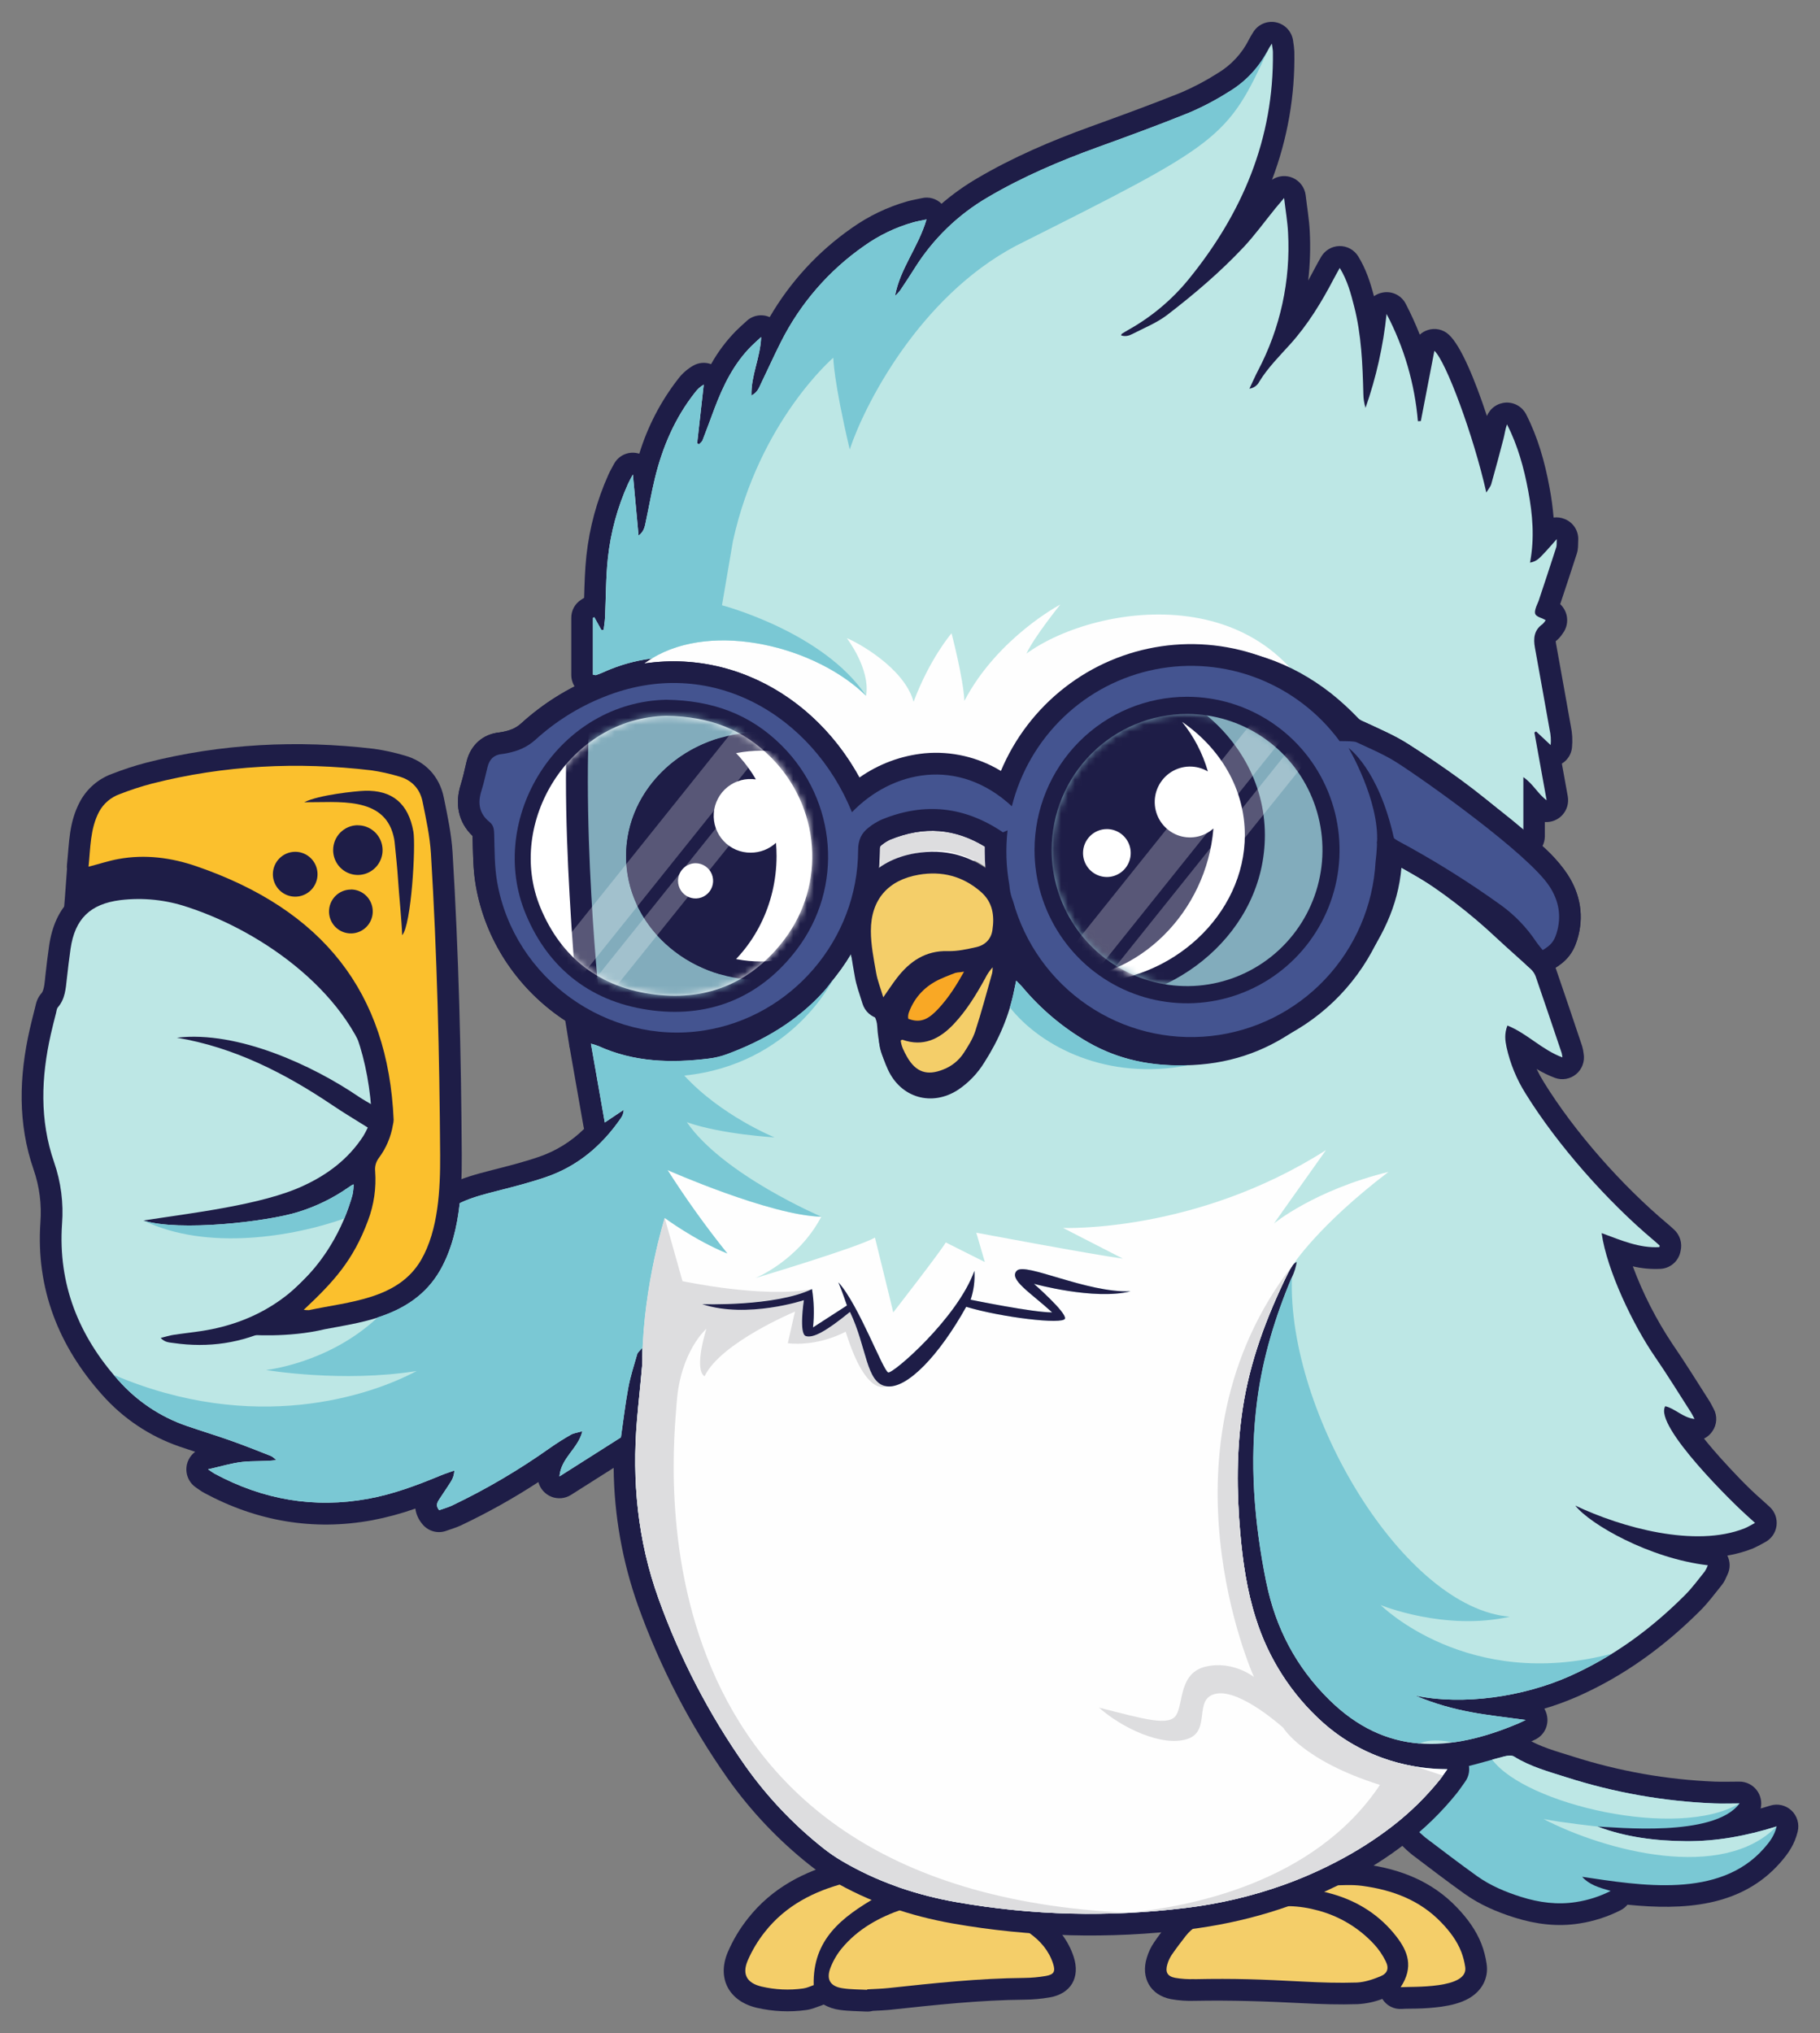 <svg fill="none" height="296" viewBox="0 0 265 296" width="265" xmlns="http://www.w3.org/2000/svg" xmlns:xlink="http://www.w3.org/1999/xlink"><rect x="0" y="0" width="265" height="296" fill="#808080" stroke="none"/><mask id="a" height="41" maskUnits="userSpaceOnUse" width="42" x="77" y="104"><path d="m97.025 104.202c-14.09.301-23.452 15.577-18.339 27.924 3.015 7.283 8.65 11.695 16.738 12.667 7.781.933 14.137-1.901 18.764-8 6.138-8.097 5.245-19.362-1.97-26.58-3.935-3.938-8.76-5.917-15.194-6.011z" fill="#fff"/></mask><mask id="b" height="41" maskUnits="userSpaceOnUse" width="40" x="153" y="103"><path d="m172.838 103.934c3.9 0 7.712 1.161 10.955 3.337 3.243 2.177 5.77 5.271 7.263 8.89 1.493 3.62 1.884 7.603 1.123 11.446-.76 3.843-2.638 7.373-5.396 10.144-2.757 2.77-6.271 4.657-10.096 5.422-3.824.764-7.789.372-11.392-1.127s-6.683-4.039-8.85-7.296c-2.166-3.258-3.323-7.088-3.323-11.006 0-5.254 2.077-10.293 5.775-14.008s8.713-5.802 13.943-5.802" fill="#fff"/></mask><mask id="c" height="41" maskUnits="userSpaceOnUse" width="42" x="77" y="104"><path d="m97.025 104.202c-14.09.301-23.452 15.577-18.339 27.924 3.015 7.283 8.65 11.695 16.738 12.667 7.781.933 14.137-1.901 18.764-8 6.138-8.097 5.245-19.362-1.97-26.58-3.935-3.938-8.76-5.917-15.194-6.011z" fill="#fff"/></mask><mask id="d" height="41" maskUnits="userSpaceOnUse" width="40" x="153" y="103"><path d="m172.206 103.95c-13.622.29-22.672 15.069-17.73 26.989 2.911 7.041 8.364 11.31 16.181 12.246 7.524.899 13.669-1.838 18.133-7.735 5.946-7.809 5.075-18.71-1.894-25.695-3.805-3.808-8.468-5.722-14.69-5.812" fill="#fff"/></mask><path clip-rule="evenodd" d="m119.919 291.808c-.144.072-.294.132-.448.182-.752.25-1.256.506-2.088.618-2.403.332-4.846.22-7.209-.33-3.978-.936-5.831-4.235-4.211-8.083.759-1.77 1.75-3.43 2.949-4.935 3.456-4.383 8.148-6.857 13.467-8.225 1.127-.286 2.318-.157 3.358.365 1.193.62 2.337 1.327 3.499 2.001.601.335 1.073.861 1.343 1.496 1.05-.303 2.164-.298 3.211.016 4.864 1.363 9.85 2.188 14.871 2.73 1.124.135 2.196.555 3.114 1.221 2.12 1.534 3.749 3.498 4.564 6.019.967 2.987-.414 5.364-3.517 5.89-1.193.205-2.402.314-3.613.326-6.51.056-12.997.763-19.462 1.458-.896.094-1.773.128-2.662.173-.318.083-.646.116-.974.099-1.289-.07-2.552-.056-3.839-.241-.823-.107-1.618-.372-2.342-.78" fill="#1e1d47" fill-rule="evenodd"/><path d="m126.27 289.667c-1.189-.066-2.391-.045-3.566-.225-1.804-.259-2.438-1.271-1.791-2.971.392-1.023.945-1.976 1.639-2.823 2.357-2.854 5.491-4.561 8.932-5.733.476-.125.977-.112 1.446.036 5.044 1.415 10.184 2.27 15.384 2.83.581.076 1.133.297 1.607.643 1.567 1.124 2.801 2.546 3.41 4.426.371 1.145.138 1.588-1.046 1.799-1.029.178-2.07.272-3.114.284-6.624.056-13.208.767-19.771 1.473-1.037.112-2.082.132-3.134.193v.068m1.39-13.524c-5.024 2.924-9.353 6.144-9.179 12.84-.427.142-.96.409-1.522.486-2.023.282-4.08.188-6.069-.277-2.106-.495-2.87-1.756-2.026-3.763.649-1.507 1.495-2.919 2.516-4.201 3.023-3.835 7.148-5.933 11.778-7.125.375-.09.768-.052 1.119.108 1.113.571 2.167 1.224 3.387 1.932z" fill="#f4ce69"/><path clip-rule="evenodd" d="m189.177 274.386c.065-.216.151-.426.258-.625.877-1.655 2.411-2.409 4.22-2.449 1.717-.041 3.371-.16 5.086.072 5.129.69 9.754 2.474 13.398 6.297 1.509 1.575 2.783 3.295 3.582 5.346.344.914.59 1.863.732 2.83.336 2.145-.725 3.981-2.554 5.04-1.194.688-2.624 1.025-3.976 1.221-1.204.162-2.415.256-3.629.281-.71.02-1.455 0-2.16.047-.565.046-1.131-.066-1.636-.323s-.93-.65-1.227-1.134c-1.148.44-2.356.697-3.582.762-2.671.09-5.342 0-8.008-.134-5.296-.275-10.396-.45-15.699-.349-1.161.041-2.324-.039-3.468-.241-3.024-.576-4.439-3.135-3.53-6.047.234-.783.585-1.525 1.041-2.202.685-.999 1.414-1.966 2.16-2.924 1.515-1.934 3.508-3.009 5.923-3.358 2.144-.296 4.26-.768 6.327-1.41 2.18-.687 4.476-.923 6.749-.695" fill="#1e1d47" fill-rule="evenodd"/><path d="m173.91 288.106c-.942.036-1.885-.026-2.814-.185-1.142-.224-1.462-.865-1.119-1.99.141-.478.352-.933.627-1.349.647-.943 1.343-1.858 2.044-2.758.989-1.266 2.238-1.943 3.89-2.181 2.314-.321 4.597-.83 6.828-1.523 2.928-.929 5.791-.762 8.659.027 3.089.844 5.881 2.541 8.059 4.898.672.733 1.237 1.559 1.677 2.452.519 1.03.282 1.774-.772 2.209-1.055.434-2.273.847-3.426.899-2.576.086-5.164 0-7.741-.133-6.357-.33-9.946-.476-15.925-.353m30.042 1.165c1.95-2.95 1.028-5.253-.618-7.374-2.395-3.088-5.545-5.101-9.281-6.185-.569-.167-1.146-.295-1.813-.466.358-.675.962-.762 1.511-.774 1.533-.035 3.089-.159 4.596.045 4.374.587 8.39 2.052 11.542 5.349 1.218 1.271 2.277 2.651 2.91 4.305.261.698.448 1.423.555 2.161.502 3.225-7.671 2.825-9.402 2.939z" fill="#f4ce69"/><path clip-rule="evenodd" d="m256.368 263.267c.461-.133.924-.27 1.386-.416.533-.167 1.101-.189 1.646-.063s1.046.396 1.453.781.704.871.862 1.41.171 1.11.037 1.655c-.448 1.842-1.328 3.149-2.557 4.541-5.717 6.491-14.157 6.913-22.227 6.099-.283.342-.634.62-1.03.819-1.879.951-3.897 1.599-5.977 1.918-3.188.504-6.315.113-9.378-.845-2.61-.817-5.11-1.885-7.349-3.484-2.574-1.84-5.088-3.763-7.611-5.675-.603-.492-1.178-1.018-1.724-1.574-.305-.285-.55-.628-.722-1.009s-.267-.793-.28-1.211c-.013-.419.057-.835.206-1.226.148-.391.373-.749.659-1.052.383-.409.757-.828 1.156-1.224 1.79-1.776 3.387-3.726 4.537-5.978.33-.671.806-1.259 1.392-1.721s1.268-.786 1.995-.948c1.827-.45 3.627-1.003 5.454-1.46 1.28-.321 2.661-.312 3.819.409 2.059 1.285 4.6 1.959 6.895 2.684 6.703 2.146 13.662 3.377 20.691 3.661 1.196.045 2.396 0 3.582 0 .476.002.946.111 1.375.32.428.209.804.512 1.1.887.296.376.504.813.608 1.28.105.467.103.951-.005 1.418" fill="#1e1d47" fill-rule="evenodd"/><path d="m253.29 262.529c-3.71 5.034-18.211 3.435-20.692 3.374 4.166 1.574 8.507 2.094 12.904 2.13 4.445.036 8.773-.765 13.19-2.148-.347 1.41-1.086 2.323-1.858 3.198-6.493 7.379-18.015 5.387-26.466 4.132 1.064 1.169 2.391 1.549 4.151 2.058-1.587.806-3.292 1.353-5.05 1.619-2.707.429-5.353.07-7.948-.74-2.29-.718-4.499-1.642-6.458-3.041-2.552-1.824-5.041-3.731-7.542-5.622-.512-.43-1.002-.886-1.466-1.368.418-.45.741-.81 1.083-1.151 2.015-2.025 3.806-4.217 5.122-6.777.125-.269.312-.504.546-.685.233-.181.507-.303.797-.356 1.832-.45 3.636-1.006 5.467-1.464.448-.111 1.05-.187 1.395.029 2.361 1.471 5.005 2.188 7.611 3.014 6.972 2.232 14.211 3.511 21.522 3.803 1.234.047 2.463 0 3.705 0" fill="#7ac8d4"/><path clip-rule="evenodd" d="m82.935 152.476-.9-5.551 5.843 3.913z" fill="#1e1d47" fill-rule="evenodd"/><path clip-rule="evenodd" d="m237.743 184.345c1.483 3.983 3.422 7.78 5.777 11.313 1.861 2.699 3.582 5.494 5.349 8.252.239.373.425.767.635 1.156.28.507.413 1.083.384 1.662s-.22 1.139-.549 1.615c-.307.462-.729.835-1.225 1.081.911 1.136 1.818 2.173 2.29 2.699 1.827 2.024 3.976 4.332 6.045 6.129.409.358.805.729 1.206 1.093.377.342.667.771.844 1.25.176.478.235.993.171 1.499-.064.507-.249.991-.539 1.41s-.677.762-1.127.998c-.581.338-1.179.645-1.791.92-1.197.472-2.439.818-3.707 1.032.22.43.336.906.338 1.389.003.484-.108.961-.323 1.393-.279.585-.394.972-.832 1.519-1.017 1.259-1.957 2.541-3.105 3.69-5.221 5.225-11.104 9.525-17.869 12.512-1.58.694-3.202 1.288-4.856 1.777.211.355.352.749.414 1.158.111.674-.001 1.367-.319 1.972-.318.604-.823 1.088-1.44 1.377-.37.175-.728.362-1.106.524-2.787 1.214-5.695 2.128-8.675 2.726.175.482.228 1 .155 1.507-.074.508-.273.989-.578 1.401-.414.571-.804 1.162-1.247 1.713-4.381 5.432-9.87 9.498-16.01 12.708-7.238 3.783-14.999 6.072-23.087 7.066-11.393 1.405-22.929 1.11-34.236-.877-6.243-1.1-12.205-3.128-17.685-6.347-1.118-.656-2.188-1.391-3.201-2.202-4.534-3.602-8.537-7.831-11.89-12.561-5.459-7.752-9.849-16.211-13.051-25.147-2.291-6.444-3.492-13.229-3.553-20.072l-6.219 3.942c-.42.264-.896.426-1.389.472s-.991-.025-1.452-.207c-.461-.182-.873-.471-1.203-.842-.33-.371-.569-.815-.697-1.296-3.605 2.351-7.364 4.454-11.251 6.297-.71.335-1.419.533-2.149.794-.619.229-1.295.254-1.929.071-.634-.182-1.194-.562-1.599-1.085-.53-.631-.872-1.4-.985-2.218-2.05.726-4.152 1.294-6.288 1.7-8.563 1.575-16.79.149-24.444-3.976-.43-.225-.808-.522-1.211-.792-.421-.284-.769-.665-1.012-1.112-.244-.448-.377-.947-.388-1.457-.011-.509.1-1.014.324-1.472.224-.457.554-.854.962-1.156-.752-.248-1.504-.495-2.252-.751-4.348-1.493-8.237-4.09-11.289-7.539-6.349-7.096-9.653-15.481-8.997-25.084.203-2.613-.134-5.239-.989-7.714-2.326-6.703-2.118-13.542-.569-20.391.237-1.048.506-2.089.768-3.123.188-.848.345-1.458.956-2.162.419-.481.486-1.898.551-2.487.166-1.476.338-2.953.553-4.424.846-5.787 4.195-9.021 9.953-9.754 3.789-.457 7.631-.059 11.247 1.167 12.241 4.014 25.854 14.057 28.959 27.229.448 1.894.544 3.599 0 5.497-.141.508-.406.972-.772 1.349.14.408.195.841.162 1.271s-.154.849-.355 1.23c-.242.51-.509 1.007-.801 1.489-.601.933-1.275 1.815-2.015 2.641.27.187.511.415.714.674.325.395.548.864.646 1.367.099.502.071 1.021-.08 1.51-.224.787-.448 1.574-.692 2.359-.901 2.916-2.209 5.689-3.884 8.236-1.389 2.107-3.028 4.035-4.88 5.744 3.198-.036 6.377-.489 9.458-1.349 3.134-.9 5.312-2.739 6.512-5.812.734-1.882 1.182-3.908 1.722-5.847.152-.544.204-1.203.302-1.768.075-.477.262-.929.544-1.319.282-.391.652-.71 1.079-.93 2.167-1.16 4.41-1.734 6.765-2.339 2.275-.58 4.562-1.158 6.783-1.925 2.448-.844 4.676-2.227 6.523-4.049-.032-.111-.058-.225-.078-.339l-2.015-11.47c-.093-.534-.048-1.083.131-1.594.178-.511.484-.968.888-1.327s.893-.607 1.42-.722 1.075-.092 1.59.067c.499.13.989.294 1.466.49 4.594 2.087 9.489 2.175 14.412 1.556.651-.077 1.291-.228 1.907-.45 4.905-1.821 9.369-4.405 12.897-8.339 1.068-1.19 1.914-2.746 2.821-4.073.197-.293.392-.72.566-1.035.307-.548.769-.992 1.327-1.276.559-.284 1.189-.394 1.81-.317.622.077 1.206.339 1.679.75.473.412.813.956.978 1.563.165.612.351 1.221.49 1.84.479 2.287 1.353 4.473 2.583 6.457.593.97.929 2.076.974 3.214.096 1.753.524 3.472 1.261 5.065 1.09 2.399 3.474 3.052 5.659 1.619 1.162-.811 2.138-1.861 2.863-3.081 1.897-2.891 3.229-6.118 3.924-9.509.088-.45.188-.886.282-1.33.12-.561.389-1.078.779-1.498.39-.419.886-.724 1.435-.883.548-.158 1.13-.163 1.682-.015s1.053.444 1.45.856c.367.378.746.74 1.088 1.142 2.437 2.899 5.356 5.351 8.628 7.247 4.54 2.618 9.422 3.293 14.585 2.856 5.249-.45 9.838-2.382 13.924-5.71 2.5-2.024 4.9-4.24 6.837-6.84 2.988-4.012 5.191-8.211 5.619-13.294.044-.526.22-1.033.509-1.475.29-.441.684-.802 1.149-1.051.464-.249.982-.377 1.508-.373s1.043.14 1.503.396c.533.297 1.077.576 1.599.9 4.59 2.837 8.887 6.128 12.827 9.823 1.637 1.53 3.329 2.996 4.972 4.519.713.644 1.259 1.453 1.59 2.357 1.291 3.736 2.547 7.485 3.805 11.232.108.367.183.744.224 1.124.091.547.037 1.107-.155 1.627-.192.519-.517.978-.941 1.332-.425.354-.934.589-1.477.683-.544.095-1.102.044-1.62-.147-.926-.346-1.817-.781-2.662-1.297.317.662.669 1.306 1.057 1.929 4.524 7.319 11.386 15.053 17.965 20.579.338.284.672.578.99.875.422.385.734.878.902 1.426s.185 1.132.051 1.689c-.122.703-.478 1.344-1.01 1.817-.532.474-1.208.751-1.918.788-1.354.069-2.71-.055-4.029-.367z" fill="#1e1d47" fill-rule="evenodd"/><path d="m241.602 181.549c-2.872.165-5.48-.958-8.399-2.04.767 5.459 4.647 13.472 7.732 17.95 1.84 2.67 3.537 5.441 5.292 8.171.159.243.28.511.508.938-1.728-.196-2.807-1.52-4.269-1.858-1.717 2.854 10.204 14.439 11.912 15.933.333.29.656.593 1.162 1.052-.589.311-1.03.594-1.507.785-7.195 2.883-17.958-.117-24.663-3.306 2.113 2.699 10.761 7.687 19.299 8.688-.116.316-.266.617-.447.9-.941 1.165-1.827 2.388-2.882 3.441-4.94 4.948-10.481 9.016-16.91 11.857-6.588 2.908-15.328 4.255-22.402 2.766 5.932 2.474 10.349 2.773 16.118 3.556-.313.151-.64.324-.978.468-10.208 4.338-19.441 4.671-27.641-3.423-4.793-4.723-7.797-10.434-9.138-17.035-1.791-8.782-2.487-17.621-1.323-26.539.811-6.236 2.633-12.199 5.073-17.979.327-.692.553-1.429.672-2.186-.21.123-.403.274-.571.45-.285.409-.538.84-.757 1.289-3.062 6.268-5.509 12.747-6.555 19.69-.895 5.967-.87 11.963-.351 17.959.367 4.24.974 8.452 2.277 12.516 1.834 5.856 5.215 11.102 9.782 15.179 4.968 4.458 11.502 6.772 18.104 6.772-.468.648-.783 1.125-1.144 1.575-4.112 5.103-9.263 8.886-15.014 11.893-6.922 3.616-14.292 5.784-22.013 6.731-11.08 1.374-22.302 1.089-33.299-.846-5.879-1.032-11.471-2.923-16.642-5.96-.987-.579-1.932-1.228-2.828-1.943-4.302-3.417-8.1-7.43-11.28-11.92-5.296-7.522-9.553-15.73-12.655-24.4-3.027-8.421-3.871-17.124-3.116-26.008.224-2.641.519-5.274.748-7.915.065-.737.011-1.486.011-2.532-.363.438-.654.645-.732.913-.47 1.63-.996 3.252-1.303 4.916-.448 2.45-.737 4.93-1.066 7.197l-8.954 5.684c.242-2.744 2.713-4.013 3.34-6.579-.712.209-1.247.266-1.677.509-1.039.591-2.053 1.232-3.029 1.916-4.513 3.205-9.291 6.015-14.283 8.398-.607.285-1.265.45-1.869.675-.611-.776-.183-1.267.13-1.755.513-.798 1.066-1.574 1.567-2.375.318-.492.499-1.06.524-1.646-.672.243-1.368.45-2.033.733-3.407 1.415-6.855 2.712-10.495 3.374-7.882 1.444-15.341.146-22.386-3.651-.251-.137-.479-.317-.951-.634 1.829-.409 3.394-.899 4.994-1.079 1.601-.18 3.212-.039 4.956-.266-.273-.207-.517-.483-.822-.605-1.943-.767-3.886-1.538-5.854-2.235-2.109-.749-4.253-1.397-6.371-2.126-3.839-1.317-7.272-3.611-9.964-6.659-5.773-6.462-8.798-13.989-8.198-22.761.235-3.039-.159-6.095-1.157-8.974-2.129-6.133-1.887-12.39-.472-18.647.224-1.023.497-2.039.752-3.056.074-.29.094-.643.273-.848 1.059-1.219 1.142-2.724 1.31-4.217.161-1.439.329-2.881.537-4.316.638-4.354 2.863-6.511 7.235-7.071 3.325-.401 6.697-.046 9.868 1.037 11.104 3.641 24.025 12.88 26.877 24.951.284 1.201.448 2.42.034 3.873-.801-.484-1.484-.852-2.122-1.287-6.559-4.459-17.517-9.601-26.416-8.546 8.346 1.394 15.751 5.173 22.706 9.862 1.603 1.084 3.271 2.072 5.095 3.219-.196.421-.413.833-.651 1.232-2.16 3.333-5.205 5.623-8.748 7.251-6.022 2.814-16.497 3.983-23.271 5.051 5.259 1.645 18.012.167 22.485-1.228 2.623-.802 5.104-2.011 7.356-3.582.202-.146.411-.281.627-.405.074-.041.179-.018.421-.034-.224.796-.448 1.55-.672 2.296-.811 2.628-1.989 5.127-3.499 7.422-4.368 6.565-10.459 10.407-18.207 11.61-1.377.211-2.763.355-4.137.565-.573.087-1.119.267-1.863.449.629.675 1.298.653 1.896.74 5.066.734 9.922.027 14.52-2.249.75-.37 1.584-.536 2.418-.479 4.547.196 9.042-.175 13.432-1.444 4.112-1.171 7.023-3.713 8.59-7.687.777-1.99 1.251-4.098 1.825-6.165.158-.685.281-1.378.369-2.076 1.925-1.03 3.991-1.533 6.062-2.064 2.36-.603 4.728-1.208 7.027-2 4.582-1.574 8.115-4.574 10.857-8.546.264-.36.413-.791.428-1.237l-2.758 1.846c-.672-3.848-1.343-7.597-2.015-11.47.373.093.74.21 1.099.349 5.173 2.35 10.595 2.505 16.103 1.812.89-.104 1.766-.312 2.61-.618 5.393-2.002 10.266-4.86 14.146-9.187 1.186-1.325 2.071-2.924 3.08-4.406.224-.322.385-.675.717-1.273.194.724.344 1.21.447 1.704.558 2.648 1.575 5.176 3.004 7.47.295.507.461 1.079.482 1.666.114 2.153.637 4.265 1.54 6.221 1.892 4.161 6.438 5.454 10.251 2.955 1.536-1.038 2.833-2.395 3.805-3.978 2.091-3.268 3.613-6.779 4.366-10.609.065-.34.143-.675.271-1.278.396.412.691.675.951.992 2.67 3.177 5.87 5.863 9.456 7.939 5.124 2.956 10.624 3.756 16.42 3.266 5.892-.499 11.073-2.676 15.646-6.405 2.716-2.211 5.274-4.582 7.388-7.402 3.263-4.383 5.746-9.118 6.236-14.925.576.32 1.039.558 1.482.828 4.408 2.728 8.533 5.892 12.313 9.446 1.641 1.529 3.335 3 4.983 4.525.329.292.584.658.745 1.068 1.29 3.729 2.544 7.47 3.806 11.208.046.205.081.413.105.623-2.982-1.098-5.122-3.48-8.009-4.64-.468 1.207-.332 2.19-.128 3.148.526 2.394 1.463 4.677 2.769 6.748 4.598 7.437 11.865 15.658 18.623 21.339.305.254.598.522.896.787.02.018-.012.09-.034.225" fill="#bde7e5"/><path clip-rule="evenodd" d="m200.044 43.128c.375-.268.803-.45 1.256-.535.665-.135 1.357-.047 1.968.25.612.297 1.11.786 1.419 1.394.756 1.456 1.436 2.95 2.037 4.478.324-.293.705-.515 1.119-.654.529-.185 1.098-.222 1.647-.106.548.116 1.054.379 1.465.762 1.791 1.628 3.864 6.747 5.547 11.841.231-.559.616-1.04 1.11-1.385.494-.346 1.077-.542 1.678-.566.602-.024 1.198.126 1.717.432.52.306.941.755 1.215 1.294 1.703 3.351 2.709 6.923 3.389 10.607.276 1.455.476 2.923.598 4.399.554-.07 1.117.007 1.632.225.608.243 1.124.672 1.475 1.227s.518 1.207.479 1.863c-.038.738.027 1.242-.224 2.002-.786 2.436-1.591 4.865-2.4 7.294.579.539.937 1.276 1.004 2.067.067.79-.163 1.577-.643 2.207-.273.429-.616.809-1.014 1.125.01.125.028.248.051.371.728 3.985 1.431 7.973 2.145 11.96.221 1.034.28 2.097.174 3.149-.048.477-.207.936-.463 1.34-.256.405-.603.744-1.012.99.287 1.591.574 3.182.862 4.773.084.476.059.965-.073 1.43s-.368.894-.69 1.254-.721.641-1.167.823-.927.259-1.408.226v2.06c-.001.5-.119.993-.346 1.439-.226.445-.554.831-.957 1.125-.403.293-.869.488-1.361.566-.491.079-.994.04-1.468-.114-1.462-.139-2.738.335-4.104-.884-2.308-2.067-4.031-4.374-6.718-6.018-3.284-2.011-6.25-4.748-9.606-6.552-.828-.45-1.882-.76-2.769-1.095-1.321-.497-2.601-1.077-3.685-1.99-4.161-2.549-8.059-5.641-12.366-7.917-3.926-2.083-7.835-3.212-12.312-2.328-5.857 1.158-11.003 3.628-15.29 7.842-2.279 2.238-4.057 4.791-5.068 7.845-.118.324-.253.642-.403.952-.18.401-.44.76-.765 1.054-.324.295-.707.518-1.122.657-.415.138-.855.188-1.291.146-.435-.042-.857-.174-1.239-.389-.782-.441-1.563-.88-2.342-1.318-1.762-.987-3.635-1.765-5.673-1.873-2.911-.174-5.793.665-8.162 2.375-.432.301-.873.594-1.309.899-.347.237-.738.402-1.15.485s-.836.083-1.247-.001-.802-.249-1.149-.487c-.347-.237-.643-.542-.871-.896-.248-.387-.495-.776-.748-1.163-3.705-5.652-8.283-10.393-14.528-13.132-5.96-2.611-11.865-2.857-17.845-.151-.41.185-.829.348-1.256.49-.62.209-1.287.234-1.921.072-.749-.108-1.433-.485-1.927-1.061-.494-.576-.763-1.312-.759-2.072v-8.268c-.008-.53.12-1.054.372-1.52.252-.466.62-.859 1.067-1.141l.188-.124c.081-.052.161-.099.242-.144.06-2.058.114-4.111.336-6.165.444-4.067 1.524-8.039 3.201-11.767.224-.517.519-1.008.786-1.511.312-.607.814-1.095 1.429-1.389.615-.293 1.308-.376 1.974-.235.105.02.208.047.311.076 1.203-3.931 3.11-7.609 5.628-10.852.596-.796 1.347-1.462 2.208-1.957.392-.229.83-.368 1.282-.407s.907.023 1.332.182c.99-1.773 2.213-3.404 3.636-4.849.486-.488 1.012-.945 1.518-1.412.444-.42 1.001-.7 1.602-.804.602-.104 1.22-.027 1.778.221 2.994-5.148 7.073-9.576 11.95-12.973 2.449-1.738 5.174-3.047 8.059-3.871.71-.2 1.439-.322 2.158-.479.506-.117 1.034-.103 1.533.04.5.143.955.411 1.323.779 1.603-1.38 3.326-2.612 5.149-3.679 5.225-3.088 10.808-5.472 16.519-7.541 4.406-1.595 8.811-3.203 13.166-4.948 1.854-.792 3.641-1.734 5.343-2.818 1.989-1.179 3.594-2.912 4.621-4.991.165-.337.374-.65.568-.974.338-.561.841-1.002 1.44-1.264.598-.261 1.263-.33 1.902-.195.638.134 1.22.464 1.664.945s.729 1.088.815 1.737c.09.521.151 1.047.181 1.574.116 6.374-.988 12.712-3.253 18.667.449-.304.967-.487 1.506-.532.54-.045 1.081.05 1.573.276.492.226.918.575 1.238 1.013.319.439.521.952.586 1.492.204 1.745.504 3.488.593 5.243.125 2.391.05 4.789-.224 7.168.327-.585.643-1.176.952-1.768.284-.546.593-1.079.895-1.617.268-.484.658-.889 1.13-1.175.473-.286 1.012-.442 1.563-.453.551-.011 1.096.123 1.58.389.483.266.889.655 1.176 1.128 1.139 1.88 1.73 3.718 2.277 5.773" fill="#1e1d47" fill-rule="evenodd"/><path d="m195.074 39.003c1.142 1.878 1.607 3.711 2.08 5.537 1.081 4.197 1.247 8.495 1.356 12.797.007.69.115 1.376.318 2.035 1.548-4.421 2.577-9.009 3.065-13.67 2.549 4.844 4.099 10.155 4.558 15.615l.43-.02c.658-3.421 1.316-6.839 1.972-10.233 1.699 1.545 5.702 12.37 7.562 20.637.316-.528.616-.857.723-1.242.625-2.206 1.216-4.422 1.791-6.641.17-.663.246-1.349.499-2.051 1.567 3.086 2.474 6.369 3.098 9.745.625 3.376.938 6.812.251 10.389 1.039-.153 1.543-.841 2.102-1.421.56-.58 1.05-1.176 1.791-1.999-.029.578.02.9-.069 1.181-.842 2.611-1.708 5.216-2.572 7.818-.097.283-.249.547-.347.83-.372 1.075-.244 1.309.895 1.725.166.073.327.154.484.245-.123.208-.274.399-.448.567-1.252.868-1.366 2.08-1.119 3.446.725 3.983 1.428 7.969 2.142 11.952.166.727.216 1.476.148 2.22l-2.125-1.989-.242.158 1.78 9.869c-1.285-.94-1.921-2.344-3.389-3.374v8.603c-.448-.272-2.796-.063-2.989-.225-2.874-2.564-3.911-4.357-7.186-6.363-3.228-1.974-6.429-4.849-9.758-6.639-1.849-.994-4.526-1.433-6.076-2.861-8.623-5.22-16.357-12.921-27.15-10.784-6.458 1.278-12.151 4.033-16.886 8.686-2.639 2.593-4.681 5.566-5.854 9.109-.06.186-.156.359-.288.656-.811-.45-1.567-.899-2.347-1.32-2.196-1.23-4.495-2.134-7.04-2.269-3.61-.212-7.184.824-10.128 2.935-.398.279-.805.549-1.28.87-.289-.45-.524-.821-.763-1.185-4.048-6.174-9.062-11.299-15.895-14.295-6.758-2.969-13.595-3.232-20.414-.144-.318.142-.645.263-.972.376-.083.027-.19-.022-.448-.061v-8.254l.19-.124 1.046 1.883.318-.029c.069-.598.175-1.194.204-1.799.139-2.892.107-5.803.419-8.675.406-3.741 1.401-7.394 2.946-10.822.172-.385.392-.749.696-1.331.293 3.149.56 6.021.826 8.897.862-.63.931-1.473 1.101-2.267.43-2.004.779-4.026 1.26-6.016 1.104-4.568 2.91-8.814 5.841-12.53.344-.473.782-.87 1.287-1.165-.32 2.859-.639 5.718-.958 8.576l.279.11c.173-.189.419-.349.506-.571.598-1.534 1.158-3.083 1.738-4.626 1.258-3.344 2.805-6.522 5.372-9.086.374-.376.777-.722 1.426-1.323-.125 3.066-1.491 5.573-1.415 8.513.88-.45 1.095-1.125 1.382-1.723.978-2.024 1.894-4.077 2.91-6.072 2.818-5.608 6.988-10.418 12.131-13.992 2.157-1.534 4.559-2.689 7.101-3.414.557-.16 1.135-.252 1.965-.432-1.19 4.048-3.87 7.168-4.589 11.158.269-.252.518-.524.746-.814.725-1.075 1.435-2.161 2.129-3.259 2.663-4.252 6.314-7.79 10.64-10.31 5.086-2.994 10.481-5.287 16.013-7.292 4.444-1.61 8.887-3.232 13.266-5.004 2.015-.856 3.957-1.876 5.807-3.05 2.506-1.489 4.528-3.677 5.82-6.297.081-.164.188-.317.448-.733.078.596.15.9.155 1.221.165 12.651-4.46 23.507-12.313 33.145-2.445 2.98-5.428 5.47-8.791 7.341-.304.171-.6.358-.895.542-.032.018-.041.074-.11.225.609.225 1.177.045 1.661-.205 1.721-.882 3.566-1.621 5.084-2.787 3.909-3.002 7.672-6.205 11.059-9.804 1.67-1.775 3.105-3.774 4.647-5.67.338-.414.687-.817 1.29-1.534.223 1.921.497 3.473.575 5.036.388 6.981-1.129 13.936-4.386 20.116-.405.778-.756 1.588-1.242 2.613.31-.044.605-.163.86-.348.254-.184.46-.428.6-.709 1.237-2.011 2.894-3.657 4.463-5.398 2.588-2.865 4.59-6.153 6.376-9.574.224-.434.472-.857.853-1.547" fill="#bde7e5"/><path clip-rule="evenodd" d="m89.52 101.737c6.575-13.101 27.579-9.314 36.589-.45.649-3.922-2.808-8.385-2.808-8.385 1.373.517 8.357 4.273 9.721 9.258 2.388-6.35 5.527-9.971 5.527-9.971s1.748 6.668 1.865 9.847c4.857-9.235 13.973-14.03 13.973-14.03s-3.77 4.656-4.938 7.147c10.418-7.568 37.517-11.38 44.488 13.553-15.223 15.775-59.142 17.047-59.142 17.047s-40.132-6.677-45.275-24.017z" fill="#fefefe" fill-rule="evenodd"/><path clip-rule="evenodd" d="m41.262 191.733 6.024 1.757zm12.899-28.788c-.831-17.709-10.074-28.174-26.586-33.844-3.163-1.086-6.432-1.536-9.745-.936-.689.124-1.383.306-2.075.5l-6.716 6.623s.24-1.932.716-8.771c-.021-.218-.021-.437 0-.655.34-3.301.275-6.115 1.885-9.16 1.008-1.88 2.669-3.321 4.668-4.048 1.641-.643 3.317-1.189 5.021-1.635 10.862-2.771 22.01-3.325 33.132-2.009 1.478.21 2.938.528 4.37.951 3.042.815 5.16 3.032 5.789 6.138.535 2.643 1.106 5.265 1.272 7.964.895 14.68 1.254 29.386 1.343 44.082.034 5.573-.343 11.947-3.197 16.868-2.039 3.515-5.194 5.537-8.954 6.763-2.568.834-5.176 1.23-7.793 1.725-5.337 1.289-11.144.798-11.144.798l5.12-2.555c-.213-.58-.248-1.211-.103-1.812s.467-1.144.922-1.561c3.976-3.725 6.606-6.552 8.545-11.767.712-1.874 1.005-3.882.857-5.882-.126-1.448.289-2.891 1.164-4.048.751-1.008 1.251-2.182 1.457-3.423.011-.108.034-.207.051-.306z" fill="#1e1d47" fill-rule="evenodd"/><path d="m44.233 190.669c4.356-4.082 7.191-7.179 9.346-12.977.87-2.298 1.226-4.761 1.043-7.213-.07-.693.13-1.387.557-1.936 1.048-1.409 1.744-3.049 2.03-4.784.06-.242.096-.49.107-.74-.799-18.566-10.318-30.587-28.728-36.916-3.665-1.259-7.461-1.756-11.321-1.057-1.408.254-2.776.713-4.374 1.125.287-2.76.224-5.504 1.536-8.005.654-1.198 1.725-2.111 3.009-2.564 1.528-.598 3.088-1.108 4.674-1.525 10.535-2.687 21.211-3.207 31.983-1.934 1.327.195 2.638.485 3.924.866 1.903.511 3.134 1.799 3.512 3.711.504 2.49 1.059 5.002 1.213 7.528.895 14.619 1.249 29.264 1.343 43.915.029 4.896-.251 10.912-2.767 15.246-3.342 5.753-10.452 6.057-16.326 7.312-.258.011-.515-.004-.77-.045" fill="#fbc02d"/><path d="m126.259 128.125c.065-1.786.145-3.509.179-5.234.013-.634.466-.834.882-1.086 1.601-.965 3.376-1.426 5.176-1.826 3.855-.857 7.497-.45 10.882 1.723.705.449 1.502.751 2.323 1.153-.107 1.516-.224 3.043-.336 4.753-6.536-5.445-12.872-4.723-19.106.517z" fill="#dddddf"/><path clip-rule="evenodd" d="m168.417 141.862c.34-.271.723-.484 1.132-.629 5.022-1.737 8.104-5.378 10.106-10.204 2.267-5.466 2.514-11.068.671-16.698-.895-2.71-2.326-5.037-4.643-6.729-.835-.551-1.412-1.174-1.708-2.181-.151-.524-.165-1.078-.04-1.609.124-.531.383-1.02.75-1.421.368-.401.833-.7 1.349-.868.517-.168 1.067-.199 1.599-.09 8.637 1.768 14.285 7.35 17.119 15.604 3.163 9.208.989 17.595-5.82 24.447-4.679 4.724-13.036 7.814-19.557 6.073-.583-.156-1.108-.477-1.515-.925-.406-.447-.676-1.003-.778-1.6s-.031-1.211.204-1.769c.235-.557.624-1.036 1.122-1.378" fill="#dddddf" fill-rule="evenodd"/><g fill="#fff"><path d="m170.199 144.473c.115-.096.241-.179.376-.245 5.921-2.049 9.655-6.351 11.99-11.98 2.565-6.183 2.845-12.523.761-18.906-1.092-3.345-2.926-6.228-5.82-8.322-.195-.139-.426-.225-.502-.488 7.627 1.561 12.331 6.437 14.775 13.533 2.76 8.043.896 15.168-5.064 21.177-4.219 4.253-11.491 6.588-16.51 5.238"/><path clip-rule="evenodd" d="m102.205 106.986c-.377.164-.726.34-1.12.479-5.428 1.93-8.675 5.728-10.313 11.216-1.257 4.042-1.082 8.397.497 12.323 2.429 6.128 6.996 8.913 13.409 9.484.347.029.71.025 1.059.041.383.027.76.109 1.119.245.569.177 1.075.512 1.462.966.386.454.637 1.009.723 1.601.086.591.004 1.195-.238 1.741-.241.546-.631 1.013-1.125 1.346-.515.346-.835.634-1.451.877-7.819 3.09-15.377 2.184-22.348-2.494-1.406-.945-2.113-2.229-2.418-3.871-1.708-9.221-1.068-18.42.02-27.663.224-1.894.638-3.741.954-5.623.118-.772.406-1.507.844-2.152.438-.645 1.014-1.183 1.686-1.575 5.149-3.097 10.734-4.205 16.642-2.939.653.139 1.244.483 1.69.982s.722 1.127.79 1.794-.077 1.338-.413 1.917-.847 1.036-1.458 1.305" fill-rule="evenodd"/><path d="m100.938 104.085c-.3.132-.593.283-.896.393-6.409 2.279-10.367 6.851-12.287 13.295-1.446 4.851-1.278 9.695.587 14.394 2.883 7.271 8.484 10.795 16.06 11.47.396.036.795.034 1.191.052.11.026.219.06.324.101-.266.214-.552.402-.855.562-6.859 2.712-13.331 1.921-19.44-2.179-.672-.45-.92-1.003-1.072-1.818-1.65-8.913-.994-17.817.051-26.719.224-1.83.627-3.639.933-5.458.041-.32.157-.626.337-.892.18-.267.421-.488.701-.644 4.437-2.67 9.178-3.671 14.366-2.562"/></g><path clip-rule="evenodd" d="m143.628 123.379c-4.477-2.802-9.028-3.186-14.027-1.149-.428.203-.831.456-1.2.754-.311.225-.314.384-.314.791-.022 14.547-10.814 27.158-25.124 29.371-15.717 2.433-30.929-8.45-33.682-24.202-.423-2.414-.405-4.818-.475-7.254-2.115-2.024-2.606-4.723-1.695-7.556.34-1.067.557-2.191.826-3.28.596-2.395 2.353-3.994 4.82-4.237.146-.016.291-.04.434-.072 1.036-.204 1.907-.517 2.7-1.244 3.164-2.874 6.812-5.159 10.774-6.747 15.498-6.297 31.218 1.003 38.681 15.026 4.363-3.319 9.349-3.915 14.489-2.042 1.401.511 2.581 1.262 3.906 1.903.584.283 1.182.544 1.773.812 1.124-4.503 3.658-8.524 7.229-11.471 5.914-5.053 13.324-8.002 21.079-8.389 7.423-.421 14.188 2.002 20.017 6.564 1.398 1.117 2.718 2.328 3.952 3.624.224.238.754.463 1.041.596 2.113.987 4.233 1.884 6.21 3.148 5.207 3.311 10.255 6.858 14.817 11.021.96.879 2.062 1.635 3.089 2.436 2.015 1.574 3.84 3.315 5.259 5.463 1.921 2.923 2.462 6.205 1.43 9.558-.62 2.002-1.634 3.167-3.42 4.226-.656.394-1.432.534-2.184.393-.751-.141-1.425-.552-1.895-1.158-.374-.474-.759-.915-1.101-1.419-1.154-1.733-2.606-3.246-4.287-4.469-4.277-3.076-8.734-5.891-13.347-8.429-1.102 8.22-5.294 15.704-11.715 20.917s-14.585 7.759-22.816 7.115c-5.785-.497-10.924-2.642-15.037-6.823-1.262-1.282-2.487-2.6-3.743-3.887-3.687-3.771-5.634-8.45-6.219-13.661-.224-2.08-.224-4.149-.246-6.23z" fill="#1e1d47" fill-rule="evenodd"/><path clip-rule="evenodd" d="m145.735 112.229c2.008-4.785 5.211-8.969 9.299-12.147 4.087-3.179 8.922-5.244 14.036-5.997 5.114-.753 10.335-.169 15.159 1.697s9.087 4.95 12.379 8.954c.768.003 1.528.156 2.238.449 2.114.988 4.234 1.885 6.21 3.149 3.976 2.528 7.983 5.495 11.715 8.369 2.283 1.759 4.553 3.576 6.702 5.499 1.621 1.446 3.549 3.245 4.749 5.063 1.92 2.923 2.462 6.205 1.43 9.558-.62 2.002-1.634 3.167-3.421 4.226-.655.394-1.432.534-2.183.393s-1.425-.552-1.895-1.158c-.374-.474-.759-.915-1.102-1.419-1.154-1.733-2.605-3.246-4.287-4.469-4.277-3.081-8.735-5.902-13.349-8.447-.466 7.102-3.414 13.811-8.324 18.941-4.91 5.131-11.467 8.354-18.512 9.1-7.046.747-14.127-1.031-19.995-5.02-5.867-3.989-10.143-9.932-12.074-16.78-.322-.829-.535-1.696-.636-2.58-.013-.123-.026-.247-.038-.371-.302-1.741-.452-3.506-.447-5.274 0-.245 0-.49 0-.733-4.399-2.667-8.876-3.002-13.786-1.001-.428.203-.831.456-1.2.754-.311.225-.313.384-.313.791-.022 14.547-10.815 27.158-25.124 29.371-15.718 2.433-30.929-8.45-33.683-24.202-.423-2.414-.405-4.818-.475-7.254-2.115-2.024-2.606-4.723-1.695-7.556.34-1.067.557-2.191.826-3.28.596-2.395 2.353-3.994 4.82-4.237.146-.016.291-.04.434-.072 1.036-.204 1.907-.517 2.7-1.244 3.164-2.874 6.812-5.159 10.775-6.747 15.35-6.237 30.92.855 38.47 14.633 2.819-1.981 6.098-3.196 9.521-3.529 3.87-.346 7.748.555 11.075 2.571z" fill="#1e1d47" fill-rule="evenodd"/><path d="m124.047 118.24c5.845-6.05 15.431-8.139 23.282-.866 1.242-4.967 3.863-9.477 7.558-13.006 3.694-3.528 8.311-5.929 13.312-6.924 5.001-.994 10.18-.541 14.934 1.308 4.754 1.849 8.887 5.016 11.919 9.134 1.054.013 2.102 0 2.462.168 1.979.922 4.03 1.777 5.852 2.942 4.126 2.622 19.089 13.256 22.223 18.004 1.401 2.123 1.809 4.415 1.048 6.868-.367 1.188-.844 1.746-2.015 2.441-.316-.401-.672-.801-.969-1.242-1.366-2.044-3.081-3.829-5.066-5.272-4.814-3.464-9.85-6.606-15.075-9.405-.376-.228-.729-.493-1.053-.792-.828-.675-1.638-.429-1.893.628-.063.344-.091.693-.085 1.043-.038.738-.102 1.463-.193 2.175-.354 6.399-2.959 12.463-7.351 17.111s-10.285 7.576-16.627 8.263c-6.342.688-12.721-.912-17.998-4.512s-9.11-8.967-10.813-15.143c-.252-.612-.417-1.257-.49-1.916-.018-.15-.034-.3-.047-.45-.469-2.613-.555-5.28-.256-7.919l-.671.286c-5.597-3.79-11.442-4.392-17.618-1.873-.682.301-1.322.689-1.905 1.153-1.086.819-1.567 1.842-1.567 3.318-.029 13.017-9.709 24.281-22.46 26.251-14.025 2.173-27.643-7.564-30.099-21.62-.394-2.249-.365-4.573-.43-6.865-.02-.742-.054-1.371-.671-1.862-1.52-1.223-1.76-2.764-1.182-4.563.365-1.14.598-2.321.895-3.484.271-1.091.927-1.738 2.064-1.851.248-.025.495-.07.739-.117 1.567-.31 2.957-.859 4.213-2.011 2.887-2.622 6.218-4.706 9.834-6.153 15.606-6.338 30.497 2.683 36.199 16.751" fill="#445490"/><path clip-rule="evenodd" d="m97.058 101.867c6.55.097 12.131 2.024 16.79 6.693 7.989 7.991 9.048 20.597 2.178 29.648-5.169 6.825-12.377 9.92-20.884 8.901-8.778-1.05-15.223-5.892-18.608-14.088-2.816-6.799-1.764-14.515 2.16-20.637 4.05-6.318 10.745-10.346 18.274-10.517h.083" fill="#1e1d47" fill-rule="evenodd"/><path d="m97.025 104.202c-14.09.301-23.452 15.577-18.339 27.924 3.015 7.283 8.65 11.695 16.738 12.667 7.781.933 14.137-1.901 18.764-8 6.138-8.097 5.245-19.362-1.97-26.58-3.935-3.938-8.76-5.917-15.194-6.011z" fill="#fff"/><g clip-rule="evenodd" fill-rule="evenodd" mask="url(#a)"><path d="m87.016 93.98 35.036 7.741c.606.128 1.16.435 1.591.882.43.447.718 1.013.825 1.626l5.256 28.052c.094.467.079.949-.044 1.408-.123.46-.35.885-.663 1.242l-15.684 18.348c-.34.41-.78.724-1.277.913-.497.188-1.035.243-1.559.159l-23.437-3.353c-.693-.093-1.335-.418-1.823-.922s-.791-1.159-.864-1.858c-.672-5.899-1.101-11.92-1.433-17.837-.616-10.964-.895-22.716.264-33.644.047-.442.186-.87.408-1.254.222-.385.523-.718.882-.978.359-.26.769-.441 1.202-.532s.881-.088 1.314.007" fill="#1e1d47"/><path d="m86.34 97.072c-2.203 20.831 1.166 50.791 1.166 50.791l23.443 3.353 15.684-18.35-5.257-28.059z" fill="#82acbc"/><path d="m110.747 106.592c10.817 0 19.588 8.075 19.588 18.036s-8.771 18.037-19.588 18.037c-10.817 0-19.588-8.076-19.588-18.037s8.771-18.036 19.588-18.036z" fill="#1e1d47"/><path d="m110.747 109.287c9.201 0 16.66 6.868 16.66 15.341 0 8.472-7.459 15.341-16.66 15.341-9.2 0-16.66-6.869-16.66-15.341 0-8.473 7.46-15.341 16.66-15.341z" fill="#fff"/><path d="m101.298 125.662c.504.004.996.158 1.414.443.417.284.741.686.931 1.155.191.47.238.985.138 1.481-.101.497-.346.952-.704 1.309s-.813.599-1.308.697c-.495.097-1.008.045-1.473-.15-.466-.194-.864-.523-1.143-.945-.28-.422-.429-.917-.429-1.424.002-.339.071-.674.202-.986.131-.313.322-.596.562-.835.24-.238.525-.426.837-.554.313-.128.648-.193.985-.191m3.43 16.133c-7.871-2.337-13.569-9.138-13.569-17.167s5.697-14.828 13.569-17.167c2.151 1.63 3.962 3.671 5.328 6.005-.729-.113-1.473-.073-2.186.117-.713.191-1.378.527-1.955.989s-1.052 1.039-1.395 1.694c-.344.656-.549 1.376-.601 2.115-.053.739.047 1.481.294 2.179s.635 1.337 1.14 1.877c.506.54 1.117.969 1.795 1.259.678.291 1.409.438 2.147.43 1.362.004 2.676-.509 3.68-1.435.054.637.083 1.284.083 1.937-.018 7.098-3.302 13.37-8.341 17.167z" fill="#1e1d47"/></g><path clip-rule="evenodd" d="m135.066 152.487c-.337.116-.692.171-1.048.162-3.517-.061-5.888-3.07-4.603-6.464 1.155-3.05 3.34-5.281 6.298-6.597 1.047-.467 2.122-.863 3.194-1.268 1.963-.742 3.994-.565 5.176 1.451.361.657.558 1.392.573 2.142.015.751-.151 1.493-.486 2.165-1.634 3.164-3.873 5.818-6.975 7.606-.75.432-1.344.562-2.129.803z" fill="#1e1d47" fill-rule="evenodd"/><path d="m134.072 149.484c-1.5-.027-2.158-.982-1.709-2.172.856-2.249 2.438-3.853 4.625-4.827.992-.45 2.015-.814 3.032-1.199.461-.175 1.034-.449 1.343.095.088.195.133.407.133.621s-.045.425-.133.62c-1.343 2.614-3.172 4.831-5.749 6.318-.546.313-1.204.425-1.554.544" fill="#f9a825"/><path clip-rule="evenodd" d="m140.362 141.451c-.8.129-1.611.185-2.422.166-2.189-.065-3.593 1.035-4.882 2.715-.661.859-1.258 1.786-1.883 2.674-.341.485-.811.864-1.357 1.093-.545.23-1.143.301-1.727.205-.583-.095-1.128-.354-1.573-.746-.444-.392-.77-.901-.94-1.47-.394-1.324-.895-2.586-1.119-3.958-.381-2.206-.808-4.368-.808-6.621 0-6.104 3.631-10.265 9.586-11.288 4.316-.743 8.298.31 11.625 3.189 2.574 2.226 3.239 5.213 2.756 8.47-.133.917-.47 1.792-.988 2.559.365.321.65.724.831 1.176s.254.941.213 1.426c0 .505-.062 1.007-.186 1.496-.813 2.865-1.567 5.744-2.501 8.576-.463 1.419-1.218 2.636-2.015 3.879-1.065 1.65-2.621 2.92-4.445 3.633-3.835 1.549-7.133.429-9.179-3.187-.671-1.181-1.206-2.297-1.343-3.673-.07-.65.065-1.306.387-1.875.321-.569.812-1.021 1.404-1.294.399-.218.84-.351 1.293-.39s.909.018 1.34.165c1.77.625 2.93-.182 4.143-1.469 1.52-1.608 2.713-3.51 3.792-5.442" fill="#1e1d47" fill-rule="evenodd"/><path d="m128.607 145.18c-.401-1.35-.846-2.447-1.043-3.599-.349-2.01-.763-4.048-.761-6.072 0-4.546 2.509-7.402 6.964-8.169 3.369-.58 6.407.193 9.037 2.474 1.758 1.523 2.015 3.5 1.693 5.605-.193 1.302-1.075 2.175-2.337 2.456-1.343.301-2.749.62-4.119.58-3.28-.097-5.583 1.491-7.471 3.945-.631.823-1.197 1.696-1.963 2.784m2.539 6.282c.163-.077.212-.122.244-.11 3.046 1.075 5.415-.093 7.477-2.276 1.862-1.973 3.264-4.274 4.56-6.628.29-.597.662-1.149 1.106-1.64.004.289-.02.577-.072.861-.801 2.825-1.554 5.666-2.462 8.455-.365 1.124-1.03 2.156-1.67 3.148-.713 1.096-1.752 1.938-2.969 2.407-2.371.965-4.009.402-5.281-1.815-.425-.76-.848-1.539-.933-2.407z" fill="#f4ce69"/><path d="m44.302 116.785c4.876.045 11.558-.915 12.984 4.874.078.29.134.585.168.884.179 1.837.387 3.675.504 5.517.145 2.292.513 5.764.602 8.081 1.343-1.5 1.992-13.045 1.63-15.08-.719-4.049-3.038-6.073-7.117-5.942-1.18.036-6.646.589-8.78 1.666" fill="#1e1d47"/><g clip-rule="evenodd" fill-rule="evenodd"><path d="m51.079 129.486c.63-.003 1.246.183 1.77.532.525.35.934.848 1.177 1.432.243.583.308 1.226.188 1.847-.121.621-.422 1.191-.866 1.64s-1.01.756-1.627.881c-.617.126-1.257.065-1.84-.175s-1.081-.648-1.433-1.173c-.352-.525-.54-1.142-.543-1.775 0-.848.335-1.661.932-2.261.597-.599 1.406-.937 2.249-.937m1.019-9.354c.712 0 1.407.212 1.999.609s1.053.962 1.325 1.622c.272.661.344 1.387.205 2.088-.139.701-.481 1.345-.985 1.851-.503.505-1.144.85-1.842.989-.698.14-1.421.068-2.079-.206-.657-.273-1.219-.736-1.615-1.331-.395-.594-.606-1.293-.606-2.008-.002-.475.09-.945.269-1.385.179-.439.443-.838.777-1.175s.73-.604 1.166-.787.904-.277 1.377-.278zm-9.125 3.857c.643 0 1.272.191 1.806.549.535.359.952.869 1.198 1.466.246.596.311 1.253.186 1.887-.125.633-.435 1.215-.889 1.672s-1.034.768-1.664.895c-.63.126-1.284.061-1.878-.186s-1.102-.666-1.459-1.203c-.357-.537-.548-1.168-.548-1.814 0-.866.342-1.696.951-2.309.609-.612 1.435-.956 2.297-.957z" fill="#1e1d47"/><path d="m172.838 101.433c4.392 0 8.686 1.308 12.338 3.759 3.653 2.452 6.499 5.936 8.18 10.013s2.121 8.563 1.265 12.891c-.857 4.328-2.972 8.304-6.078 11.424s-7.063 5.245-11.371 6.106-8.773.419-12.831-1.27-7.527-4.549-9.967-8.218c-2.44-3.67-3.742-7.984-3.741-12.396 0-5.917 2.339-11.591 6.503-15.775 4.165-4.184 9.813-6.534 15.702-6.534z" fill="#1e1d47"/><path d="m172.838 103.934c3.9 0 7.712 1.161 10.955 3.337 3.243 2.177 5.77 5.271 7.263 8.89 1.493 3.62 1.884 7.603 1.123 11.446-.76 3.843-2.638 7.373-5.396 10.144-2.757 2.77-6.271 4.657-10.096 5.422-3.824.764-7.789.372-11.392-1.127s-6.683-4.039-8.85-7.296c-2.166-3.258-3.323-7.088-3.323-11.006 0-5.254 2.077-10.293 5.775-14.008s8.713-5.802 13.943-5.802" fill="#82acbc"/><g mask="url(#b)"><path d="m137.514 137.067c-3.828-4.273-6.131-9.725-6.131-15.518 0-6.023 2.5-11.585 6.716-15.82l1.9-1.907 4.093 3.495-1.568 2.19c-2.336 3.261-3.731 7.106-4.029 11.113-.334 4.523.783 9.073 3.515 12.721l1.676 2.249-4.307 3.56zm29.676-15.01c.524 1.497.478 3.137-.13 4.602-.607 1.465-1.733 2.653-3.16 3.334s-3.054.807-4.568.354c-1.515-.452-2.808-1.452-3.633-2.807-.824-1.354-1.12-2.966-.831-4.527.289-1.56 1.143-2.958 2.397-3.924 1.254-.965 2.819-1.431 4.394-1.306s3.048.831 4.136 1.982c-.424-1.067-.617-2.213-.566-3.36.051-1.148.344-2.272.86-3.297.517-1.026 1.245-1.929 2.135-2.649.891-.721 1.924-1.243 3.031-1.532-.415-.695-.879-1.358-1.39-1.984l-12.783-15.687 16.678 11.414c6.291 4.305 10.412 11.14 10.412 18.892 0 14.075-12.888 24.454-26.394 24.454-2.152.001-4.296-.25-6.391-.746l-2.686-.639.994-5.47 2.744.358c.694.09 1.392.136 2.091.137 8.767 0 15.937-6.687 18.404-14.815-1.096-.045-2.171-.316-3.159-.794-.988-.479-1.868-1.156-2.585-1.99z" fill="#1e1d47"/><path d="m161.164 120.692c.686-.001 1.358.204 1.929.587.572.383 1.017.928 1.28 1.565.263.638.332 1.339.198 2.016s-.464 1.299-.95 1.787-1.105.82-1.778.955c-.674.134-1.372.065-2.007-.2-.635-.264-1.177-.711-1.558-1.285s-.585-1.249-.584-1.939c0-.925.365-1.811 1.016-2.465s1.533-1.021 2.454-1.021zm-3.396-22.441c8.701 0 15.712 5.827 18.11 14.059-.817-.484-1.751-.731-2.699-.714-.948.016-1.873.296-2.672.808-.8.513-1.442 1.237-1.857 2.094-.415.856-.586 1.811-.494 2.759s.443 1.852 1.015 2.612 1.342 1.346 2.225 1.693c.883.348 1.844.443 2.777.275.934-.167 1.802-.591 2.511-1.224-.99 12.145-10.871 21.965-22.163 21.965-11.354 0-19.832-9.923-18.934-22.163.898-12.239 10.819-22.164 22.181-22.164z" fill="#1e1d47"/><path d="m161.163 120.692c.687-.001 1.359.204 1.93.587s1.017.928 1.28 1.565c.263.638.332 1.339.198 2.016s-.465 1.299-.95 1.787c-.486.488-1.105.82-1.779.955-.674.134-1.372.065-2.006-.2-.635-.264-1.177-.711-1.559-1.285-.381-.574-.584-1.249-.584-1.939 0-.925.366-1.811 1.017-2.465.65-.654 1.533-1.021 2.453-1.021zm-21.491 14.419c-3.358-3.756-5.386-8.515-5.386-13.553 0-5.272 2.214-10.083 5.863-13.749-2.649 3.695-4.231 8.054-4.571 12.595-.405 5.65 1.173 10.795 4.112 14.707zm32.445-30.023c5.558 3.805 9.138 9.765 9.138 16.47 0 11.488-10.522 21.528-23.479 21.528-1.927-.002-3.847-.228-5.722-.675.817.106 1.639.159 2.463.16 11.291 0 21.173-9.815 22.162-21.965-.708.633-1.577 1.056-2.51 1.223-.932.167-1.893.071-2.775-.276-.882-.348-1.651-.934-2.223-1.693-.571-.759-.922-1.663-1.014-2.61s.079-1.902.493-2.758c.415-.856 1.057-1.58 1.856-2.092.798-.512 1.722-.792 2.67-.809.947-.017 1.881.229 2.697.712-.758-2.634-2.036-5.087-3.756-7.215z" fill="#fff"/></g><path d="m117.035 189.259s-8.202 2.715-14.775.596c0 0 10.594.376 15.971-2.195.292 1.845.341 3.72.145 5.578l4.943-3.192s-.642-1.918-1.249-3.373c2.935 3.182 6.532 12.954 7.267 13.123.734.169 10.074-7.926 12.536-14.794.094 1.423-.091 2.851-.544 4.203 0 0 9.149 1.878 11.865 1.844-3.134-2.869-6.394-4.817-5.136-6.072s10.135 3.245 16.566 3.007c-5.305 1.331-14.079-1.093-14.079-1.093s4.726 4.134 4.523 5.056c-.204.922-9.284-.171-14.384-1.707-3.944 7.071-8.645 12.028-11.629 11.564-2.984-.463-2.803-5.633-5.297-10.824-3.548 2.892-5.4 3.848-6.429 3.513-1.03-.335-.282-5.22-.282-5.22m-20.251-11.954s-3.056 9.671-3.257 20.183c.014.422.005.845-.027 1.266-.224 2.641-.522 5.274-.748 7.915-.754 8.884.09 17.587 3.116 26.008 3.101 8.662 7.354 16.862 12.644 24.378 3.18 4.489 6.978 8.502 11.281 11.92.895.714 1.84 1.363 2.827 1.943l.056.031c2.457 1.436 5.041 2.641 7.719 3.599.201.074.403.144.604.225 2.694.922 5.456 1.63 8.261 2.116 10.979 1.936 22.184 2.225 33.248.857h.054c4.945-.59 9.808-1.739 14.497-3.425.895-.324 1.781-.668 2.657-1.033 1.445-.599 2.871-1.258 4.278-1.974l.58-.299c2.938-1.516 5.73-3.3 8.341-5.331 2.464-1.927 4.703-4.129 6.674-6.563.36-.449.671-.931 1.143-1.574-.566 0-1.132-.016-1.696-.052-6.016-.362-11.865-2.647-16.407-6.72-4.568-4.077-7.949-9.323-9.783-15.179-1.303-4.064-1.91-8.276-2.277-12.516-.519-5.996-.546-11.992.352-17.959 1.045-6.943 3.492-13.422 6.554-19.69.219-.449.472-.88.757-1.289 0 0 3.615-5.701 13.922-13.557-10.842 2.678-16.662 7.507-16.662 7.507s1.43-2.053 7.562-10.676c-19.006 12.113-38.281 11.326-38.281 11.326l8.709 4.464c-4.276-.557-21.341-3.771-21.341-3.771l1.245 4.273-5.687-2.856c-.707 1.261-7.647 10.188-7.647 10.188s-.895-3.749-2.666-10.89c-2.487 1.428-17.414 5.89-17.414 5.89s6.219-2.498 9.597-8.926c-7.466-.178-22.387-6.786-22.387-6.786 2.68 4.205 5.587 8.26 8.709 12.145-4.798-1.968-9.118-5.182-9.118-5.182z" fill="#fefefe"/><path d="m94.891 95.867c9.024-5.54 23.985-1.694 31.218 5.429-6.206-9.314-20.985-13.184-20.985-13.184l1.594-9.343c3.857-17.514 14.616-26.692 14.616-26.692s0 3.203 2.39 13.346c2.125-6.405 10.097-22.156 24.178-29.629 29.756-14.947 30.817-15.483 36.809-28.723-1.292 2.621-3.314 4.808-5.82 6.297-1.846 1.173-3.784 2.193-5.796 3.05-4.379 1.774-8.822 3.396-13.257 5.006-5.532 2.004-10.927 4.298-16.013 7.292-4.326 2.52-7.977 6.058-10.64 10.31-.693 1.098-1.402 2.184-2.129 3.259-.228.29-.477.562-.745.814.718-3.99 3.398-7.116 4.589-11.158-.831.18-1.408.272-1.966.432-2.542.726-4.943 1.88-7.101 3.414-5.142 3.574-9.313 8.383-12.131 13.991-1.009 2.006-1.925 4.048-2.91 6.072-.287.596-.502 1.273-1.381 1.723-.076-2.939 1.289-5.447 1.412-8.513-.647.601-1.05.947-1.424 1.322-2.558 2.568-4.105 5.742-5.372 9.086-.58 1.543-1.14 3.092-1.74 4.626-.085.225-.331.382-.503.571l-.28-.11c.322-2.855.644-5.707.965-8.556-.505.295-.943.692-1.288 1.165-2.923 3.716-4.739 7.962-5.84 12.53-.481 1.99-.831 4.012-1.26 6.016-.17.794-.239 1.637-1.101 2.267-.266-2.877-.533-5.755-.826-8.897-.304.583-.524.947-.696 1.331-1.541 3.422-2.534 7.067-2.942 10.8-.311 2.872-.28 5.782-.419 8.675-.029.601-.134 1.196-.204 1.799l-.318.029-1.046-1.883-.19.124v8.258c.253.038.36.088.448.061.327-.113.654-.225.972-.376 2.262-1.04 4.668-1.726 7.137-2.035" fill="#7ac8d4"/><path d="m147.042 146.651c4.538 5.748 14.231 10.743 26.04 8.407-5.171.206-10.096-.709-14.715-3.374-3.586-2.076-6.785-4.763-9.456-7.939-.259-.306-.555-.581-.951-.992-.128.598-.206.938-.271 1.277-.174.9-.392 1.761-.647 2.618m-43.801 7.442c-5.507.691-10.929.536-16.102-1.815-.359-.139-.726-.255-1.099-.348.672 3.882 1.343 7.631 2.015 11.47l2.758-1.844c-.016.445-.165.875-.428 1.235-2.742 3.974-6.268 6.972-10.857 8.546-2.299.792-4.668 1.397-7.027 2-1.892.483-3.781.946-5.561 1.799-.378 3.481-1.2 6.922-2.899 9.846-2.039 3.515-5.194 5.537-8.954 6.763l-.081.025c-7.164 6.734-16.277 7.669-16.277 7.669s11.11 1.885 21.939.146c-6.781 3.624-23.662 9.278-44.101.563.224.261.448.521.672.778 2.692 3.048 6.125 5.342 9.964 6.659 2.118.729 4.253 1.377 6.371 2.126 1.968.697 3.911 1.468 5.854 2.235.304.122.548.398.822.605-1.744.225-3.358.088-4.956.266-1.598.177-3.166.674-4.994 1.079.472.317.701.497.951.634 7.045 3.797 14.504 5.095 22.386 3.651 3.64-.675 7.088-1.964 10.495-3.374.672-.277 1.343-.49 2.033-.733-.025.586-.206 1.154-.524 1.646-.499.805-1.052 1.575-1.567 2.375-.313.488-.743.979-.13 1.755.605-.225 1.263-.392 1.869-.675 4.991-2.383 9.77-5.193 14.282-8.398.976-.675 1.99-1.325 3.029-1.916.43-.243.965-.302 1.677-.509-.627 2.566-3.098 3.824-3.34 6.579l8.954-5.684c.329-2.278.613-4.759 1.066-7.197.307-1.664.833-3.286 1.303-4.916.078-.268.369-.475.732-.913 0 .474 0 .888.016 1.266.202-10.501 3.257-20.183 3.257-20.183s4.321 3.214 9.12 5.173c-3.121-3.886-6.028-7.94-8.708-12.145 0 0 14.927 6.608 22.386 6.785 0 0-14.298-6.086-19.581-13.753 4.99 1.77 12.771 2.211 12.771 2.211s-7.761-3.135-13.138-8.996c15.702-1.617 21.674-14.034 21.674-14.034-.4.6-.841 1.174-1.318 1.716-3.88 4.327-8.753 7.197-14.146 9.189-.842.312-1.716.528-2.606.643z" fill="#7ac8d4"/><path d="m99.375 186.502-2.59-9.197s-3.056 9.671-3.257 20.184c.014.422.005.845-.027 1.266-.224 2.64-.522 5.274-.748 7.914-.754 8.884.089 17.588 3.116 26.009 3.103 8.667 7.36 16.871 12.655 24.391 3.18 4.489 6.978 8.503 11.281 11.92.895.714 1.84 1.363 2.827 1.943l.056.031c2.457 1.436 5.041 2.64 7.719 3.599.201.074.403.144.604.225 2.694.922 5.456 1.63 8.261 2.116 8.273 1.46 16.683 1.982 25.072 1.557 2.727-.137 5.455-.372 8.185-.704h.054c4.945-.59 9.808-1.739 14.497-3.426.895-.324 1.781-.668 2.657-1.032 1.445-.6 2.871-1.258 4.278-1.975l.58-.299c2.938-1.515 5.73-3.299 8.341-5.33 2.464-1.928 4.703-4.129 6.673-6.563.166-.205.323-.418.491-.652l-1.359-.45-2.599-.859c-5.013-.804-9.696-3.023-13.501-6.399-4.568-4.077-7.949-9.323-9.783-15.179-1.303-4.064-1.91-8.276-2.277-12.516-.519-5.996-.546-11.992.352-17.959 1.045-6.942 3.492-13.422 6.554-19.69.219-.449.472-.88.757-1.289-20.727 26.712-5.662 59.992-5.662 59.992s-3.042-2.42-6.971-1.527c-3.928.893-3.295 5.22-4.309 7.003-1.014 1.784-4.701.637-11.28-1.019 3.295 2.924 9.124 5.729 12.8 4.584s.761-5.985 4.309-6.621c3.549-.637 9.73 4.984 9.73 4.984s2.813 4.768 14.065 8.301c-9.669 14.482-28.122 17.747-36.591 18.618-73.671-3.311-66.344-66.816-65.804-74.289.539-7.474 4.327-10.733 4.327-10.733s-1.891 5.848-.271 6.93c2.299-4.892 13.163-9.424 13.163-9.424l-1.041 4.599s3.954.628 8.427-1.673c3.017 9.721 5.907 7.928 5.907 7.928-2.981-.466-2.802-5.634-5.296-10.825-3.548 2.893-5.4 3.848-6.43 3.513-1.029-.335-.282-5.22-.282-5.22s-8.202 2.715-14.775.596c0 0 10.594.376 15.971-2.195-7.088 1.37-18.858-1.158-18.858-1.158" fill="#dddddf"/><path d="m184.389 230.39c1.343 6.601 4.345 12.307 9.138 17.035 4.126 4.073 8.507 6.011 13.157 6.38 0 0 1.508-.87 4.848-.15 3.108-.412 6.32-1.399 9.627-2.807.338-.144.671-.317.978-.468-5.762-.783-10.179-1.082-16.118-3.556 7.074 1.487 15.813.142 22.402-2.766 2.176-.963 4.282-2.077 6.304-3.336-21.043 5.583-33.694-7.068-33.694-7.068s9.299 3.823 18.805 1.698c-15.393-1.237-32.461-29.587-31.726-49.48-2.436 5.773-4.254 11.729-5.064 17.959-1.164 8.926-.448 17.768 1.323 26.539" fill="#7ac8d4"/><path d="m245.501 268.024c-4.407-.036-8.73-.567-12.903-2.13 0 0-5.198-.558-7.867-1.095 9.078 4.693 26.045 9.147 33.96 1.077-4.416 1.383-8.744 2.184-13.19 2.148zm4.084-5.501c-7.312-.292-14.551-1.571-21.522-3.804-2.604-.825-5.248-1.543-7.612-3.013-.345-.225-.951-.14-1.394-.03-.6.151-1.194.311-1.791.475 4.801 6.522 27.04 11.724 36.019 6.378-1.231 0-2.467.041-3.7-.006z" fill="#bde7e5"/><path d="m200.498 122.754c.379-6.212-4.145-13.868-4.145-13.868s4.365 3.007 6.612 13.144c-.855 1.687-.405 1.397-.405 1.397z" fill="#1e1d47"/><path d="m20.882 177.676c9.27 4.499 21.914 2.312 29.245-.287.363-.871.683-1.762.969-2.666.085-.27.166-.537.246-.809.081-.49.134-.984.161-1.48-.053-.003-.106.006-.154.027-.216.124-.425.259-.627.405-2.252 1.571-4.735 2.78-7.358 3.582-4.477 1.395-17.224 2.872-22.483 1.228z" fill="#7ac8d4"/></g><g mask="url(#c)"><path clip-rule="evenodd" d="m82.321 147.948 39.252-49.011c.425-.527 1.04-.864 1.711-.937s1.344.124 1.871.548c1.097.884-.598 1.645-1.48 2.744l-39.075 48.668c-.882 1.097-.795 2.474-1.892 1.595-.524-.427-.859-1.045-.932-1.72-.073-.674.123-1.349.544-1.879m-5.384-4.372 39.248-49.019c.429-.514 1.042-.839 1.706-.904.665-.065 1.329.134 1.849.554s.856 1.029.934 1.696c.079.666-.105 1.337-.513 1.868l-39.248 49.012c-.207.27-.466.496-.762.664-.295.168-.621.276-.958.316-.337.04-.679.012-1.005-.082-.326-.094-.631-.253-.895-.466-.265-.214-.484-.479-.645-.779s-.262-.63-.295-.969c-.033-.34.002-.682.102-1.008s.265-.629.483-.89z" fill="#fff" fill-rule="evenodd" opacity=".26"/></g><g mask="url(#d)"><path clip-rule="evenodd" d="m157.991 146.244 37.949-47.384c.203-.254.454-.465.738-.622s.596-.255.918-.29.648-.006.959.086c.311.092.601.244.853.449 1.059.857-.577 1.593-1.43 2.654l-37.784 47.051c-.853 1.064-.768 2.397-1.827 1.543-.253-.204-.463-.456-.619-.742-.156-.285-.255-.599-.29-.923s-.005-.652.086-.964c.091-.313.243-.604.447-.857zm-5.205-4.226 37.945-47.386c.203-.254.454-.465.738-.621.285-.156.597-.255.919-.289.322-.035.648-.006.959.086s.601.244.853.448c.252.204.462.456.618.742.155.285.253.599.288.923s.006.651-.085.963c-.091.312-.243.604-.446.857l-37.945 47.386c-.41.512-1.006.839-1.657.91-.65.07-1.302-.121-1.812-.534-.509-.412-.835-1.01-.905-1.664-.071-.654.12-1.308.53-1.82z" fill="#fff" fill-rule="evenodd" opacity=".26"/></g><path clip-rule="evenodd" d="m102.263 189.855s10.593.376 15.97-2.195c.292 1.845.341 3.72.146 5.578l4.94-3.192s-.642-1.918-1.249-3.373c2.935 3.182 6.532 12.954 7.267 13.123.734.169 10.074-7.926 12.536-14.794.094 1.423-.091 2.851-.544 4.203 0 0 9.149 1.878 11.865 1.844-3.134-2.869-6.394-4.817-5.136-6.072s10.135 3.245 16.566 3.007c-5.305 1.331-14.079-1.093-14.079-1.093s4.726 4.134 4.522 5.056c-.203.922-9.283-.171-14.383-1.707-3.944 7.071-8.645 12.028-11.629 11.565-2.984-.464-2.803-5.634-5.297-10.825-3.548 2.892-5.4 3.848-6.429 3.513-1.03-.335-.282-5.22-.282-5.22s-8.203 2.714-14.775.596" fill="#1e1d47" fill-rule="evenodd"/></svg>